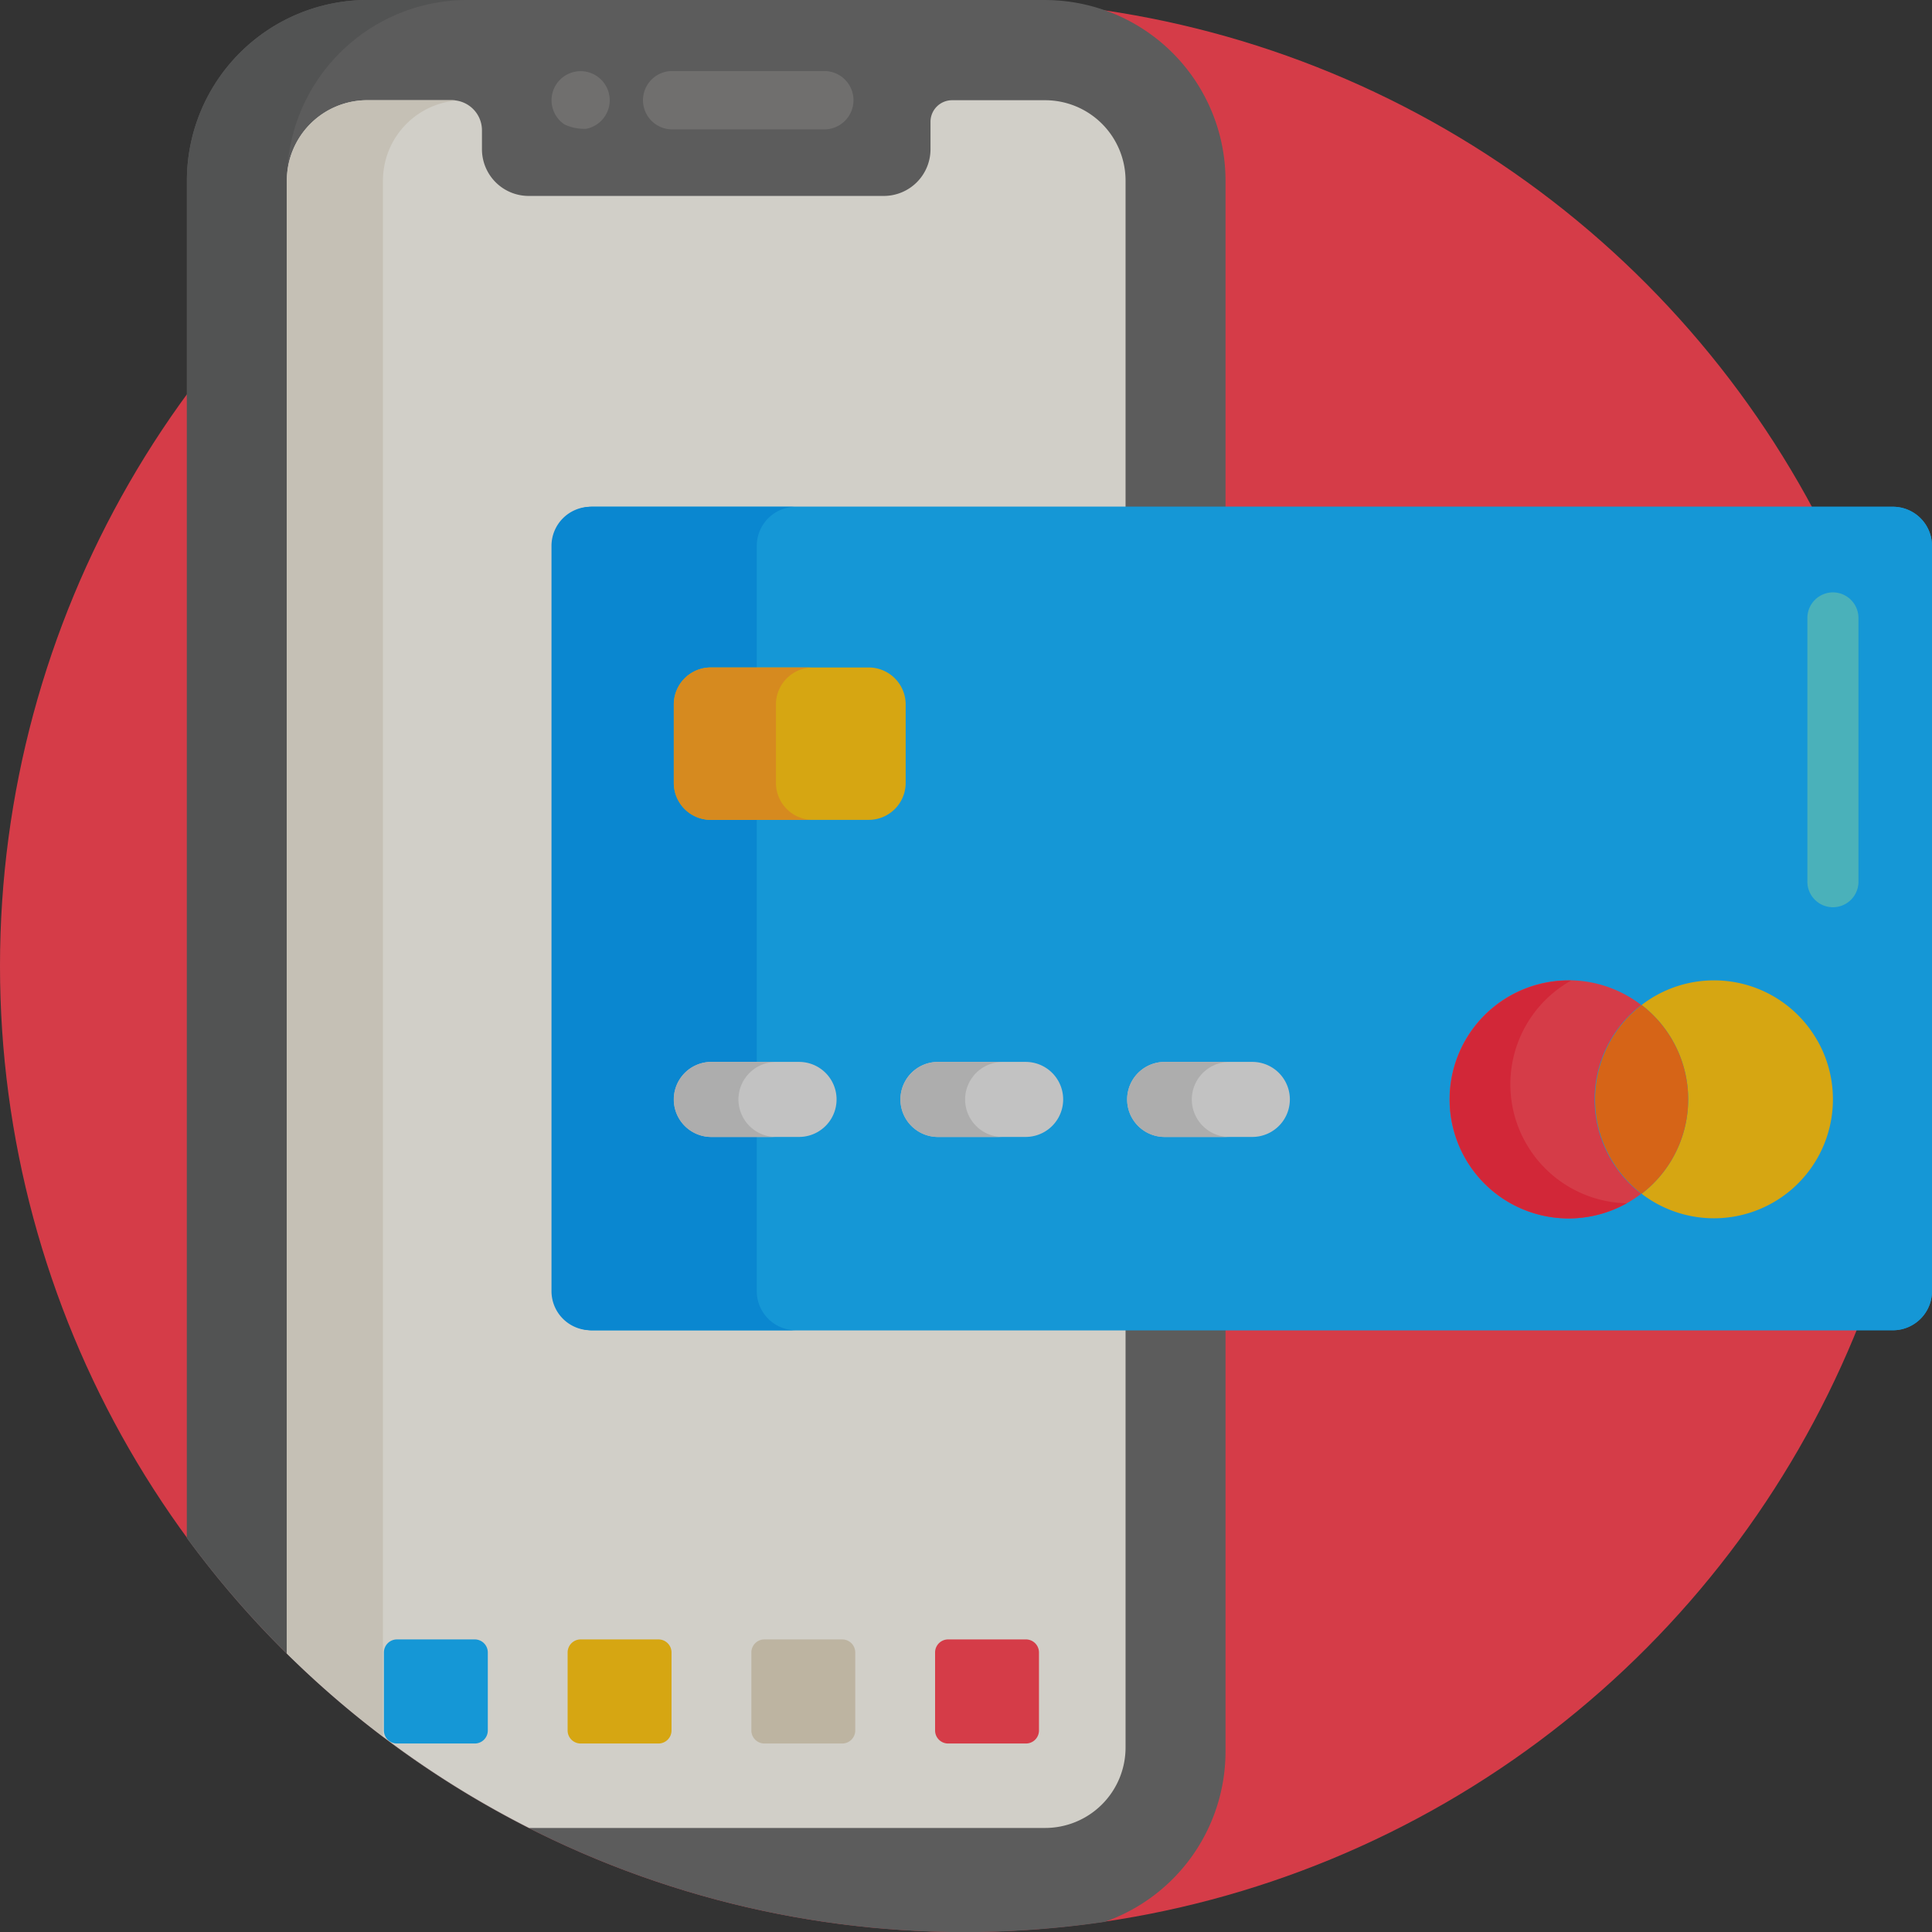 <svg xmlns="http://www.w3.org/2000/svg" width="80" height="80" viewBox="0 0 80 80"><rect x="0" y="0" width="80" height="80" fill="#333333" stroke="none"/><defs><style>.a{opacity:0.8;}.b{fill:#fe3f4e;}.c{fill:#666;}.d{fill:#5a5b5b;}.e{fill:#f9f6ed;}.f{fill:#eae4d6;}.g{fill:#7f7e7d;}.h{fill:#0eb0ff;}.i{fill:#ffc30a;}.j{fill:#e0d5bd;}.k{fill:#009cf7;}.l{fill:#fa243a;}.m{fill:#ff7110;}.n{fill:#e6e6e6;}.o{fill:#ccc;}.p{fill:#ffa01a;}.q{fill:#50d1dc;}</style></defs><g class="a" transform="translate(-1.002 0.001)"><ellipse class="b" cx="39.913" cy="40" rx="39.913" ry="40" transform="translate(1.002 -0.001)"/><path class="c" d="M88.389,79.581A7.48,7.48,0,0,0,93.4,72.53V7.467A7.48,7.48,0,0,0,85.928,0H57.868a7.48,7.48,0,0,0-7.475,7.469V63.69h0A39.934,39.934,0,0,0,88.389,79.581Z" transform="translate(-41.652)"/><path class="d" d="M50.393,7.466v56.2a40.145,40.145,0,0,0,4.141,4.785V7.466A7.478,7.478,0,0,1,62.008,0h-4.14A7.478,7.478,0,0,0,50.393,7.466Z" transform="translate(-41.652 -0.002)"/><path class="e" d="M108.217,26.483h-3.85a.894.894,0,0,0-.894.893v1.143a1.934,1.934,0,0,1-1.93,1.927H86.83a1.934,1.934,0,0,1-1.93-1.927v-.79a1.247,1.247,0,0,0-1.247-1.246h-3.5a3.331,3.331,0,0,0-3.333,3.329V90.8a40.07,40.07,0,0,0,10.032,7.225h21.362A3.331,3.331,0,0,0,111.55,94.7V29.812A3.331,3.331,0,0,0,108.217,26.483Z" transform="translate(-63.941 -22.334)"/><path class="f" d="M80.157,26.477a3.331,3.331,0,0,0-3.333,3.329v60.98a40.175,40.175,0,0,0,3.977,3.44V29.806a3.33,3.33,0,0,1,3.037-3.314C83.644,26.464,83.85,26.484,80.157,26.477Z" transform="translate(-63.942 -22.329)"/><g transform="translate(23.841 2.939)"><path class="g" d="M178.238,21.188h-6.3a1.208,1.208,0,0,1,0-2.417h6.3a1.208,1.208,0,0,1,0,2.417Z" transform="translate(-166.944 -18.77)"/><path class="g" d="M147.076,20.978a1.205,1.205,0,1,1,.9.18A1.937,1.937,0,0,1,147.076,20.978Z" transform="translate(-146.541 -18.764)"/></g><path class="h" d="M106.082,438.985h-3.226a.54.54,0,0,1-.538-.538v-3.234a.54.54,0,0,1,.538-.538h3.226a.54.54,0,0,1,.538.538v3.234A.54.54,0,0,1,106.082,438.985Z" transform="translate(-85.419 -366.791)"/><path class="i" d="M154.569,438.985h-3.226a.54.54,0,0,1-.538-.538v-3.234a.54.54,0,0,1,.538-.538h3.226a.54.54,0,0,1,.538.538v3.234A.54.54,0,0,1,154.569,438.985Z" transform="translate(-126.299 -366.791)"/><path class="j" d="M203.055,438.985h-3.226a.54.54,0,0,1-.538-.538v-3.234a.54.54,0,0,1,.538-.538h3.226a.54.54,0,0,1,.538.538v3.234A.54.54,0,0,1,203.055,438.985Z" transform="translate(-167.177 -366.791)"/><path class="b" d="M251.541,438.985h-3.226a.54.54,0,0,1-.538-.538v-3.234a.54.54,0,0,1,.538-.538h3.226a.54.54,0,0,1,.538.538v3.234A.54.54,0,0,1,251.541,438.985Z" transform="translate(-208.055 -366.791)"/><path class="h" d="M203.633,167.058V145.832h0v-2.949h0v-6.69a1.62,1.62,0,0,0-1.616-1.616h-53.86a1.62,1.62,0,0,0-1.616,1.616v6.69h0v5.9h0v18.277a1.62,1.62,0,0,0,1.616,1.616h53.86A1.62,1.62,0,0,0,203.633,167.058Z" transform="translate(-122.631 -113.594)"/><g transform="translate(23.911 20.983)"><path class="h" d="M203.633,167.058V145.832h0v-2.949h0v-6.69a1.62,1.62,0,0,0-1.616-1.616h-53.86a1.62,1.62,0,0,0-1.616,1.616v6.69h0v5.9h0v18.277a1.62,1.62,0,0,0,1.616,1.616h53.86A1.62,1.62,0,0,0,203.633,167.058Z" transform="translate(-146.542 -134.577)"/></g><path class="k" d="M155.039,167.059V136.194a1.62,1.62,0,0,1,1.616-1.616h-8.5a1.62,1.62,0,0,0-1.616,1.616v30.865a1.62,1.62,0,0,0,1.616,1.616h8.5A1.62,1.62,0,0,1,155.039,167.059Z" transform="translate(-122.701 -113.594)"/><path class="b" d="M390.259,267.309a4.925,4.925,0,0,1,1.27-6.371,4.931,4.931,0,1,0,0,7.817A4.9,4.9,0,0,1,390.259,267.309Z" transform="translate(-322.568 -219.325)"/><path class="l" d="M386.773,266.7a4.925,4.925,0,0,1,1.8-6.728c.019-.011.038-.019.057-.03a4.924,4.924,0,1,0,2.3,9.22A4.923,4.923,0,0,1,386.773,266.7Z" transform="translate(-322.569 -219.339)"/><path class="i" d="M441.421,262.384a4.918,4.918,0,0,0-7.261-1.446,4.926,4.926,0,0,1,0,7.817,4.926,4.926,0,0,0,7.263-6.371Z" transform="translate(-365.182 -219.325)"/><path class="m" d="M425.054,267.86a4.91,4.91,0,0,0-1.267-1.446,4.926,4.926,0,0,0,0,7.817A4.925,4.925,0,0,0,425.054,267.86Z" transform="translate(-354.808 -224.8)"/><path class="n" d="M180.366,284.552H184a1.553,1.553,0,0,0,0-3.107h-3.63a1.553,1.553,0,0,0,0,3.107Z" transform="translate(-149.911 -237.475)"/><path class="o" d="M181.492,283a1.558,1.558,0,0,1,1.553-1.553h-2.678a1.553,1.553,0,0,0,0,3.107h2.678A1.558,1.558,0,0,1,181.492,283Z" transform="translate(-149.913 -237.475)"/><path class="n" d="M240.19,284.552h3.63a1.553,1.553,0,0,0,0-3.107h-3.63a1.553,1.553,0,0,0,0,3.107Z" transform="translate(-200.348 -237.475)"/><path class="o" d="M241.315,283a1.558,1.558,0,0,1,1.553-1.553H240.19a1.553,1.553,0,0,0,0,3.107h2.678A1.558,1.558,0,0,1,241.315,283Z" transform="translate(-200.35 -237.475)"/><path class="n" d="M300.014,284.552h3.63a1.553,1.553,0,0,0,0-3.107h-3.63a1.553,1.553,0,0,0,0,3.107Z" transform="translate(-250.785 -237.475)"/><path class="o" d="M301.139,283a1.558,1.558,0,0,1,1.553-1.553h-2.678a1.553,1.553,0,0,0,0,3.107h2.678A1.558,1.558,0,0,1,301.139,283Z" transform="translate(-250.787 -237.475)"/><path class="i" d="M186.887,183.238h-6.546a1.532,1.532,0,0,1-1.527-1.527v-3.256a1.532,1.532,0,0,1,1.527-1.527h6.546a1.532,1.532,0,0,1,1.527,1.527v3.256A1.532,1.532,0,0,1,186.887,183.238Z" transform="translate(-149.91 -149.29)"/><path class="p" d="M183.044,181.711v-3.256a1.532,1.532,0,0,1,1.527-1.527h-4.23a1.532,1.532,0,0,0-1.527,1.527v3.256a1.532,1.532,0,0,0,1.527,1.527h4.23A1.532,1.532,0,0,1,183.044,181.711Z" transform="translate(-149.912 -149.29)"/><path class="q" d="M479.039,157.067a1.061,1.061,0,0,0-1.058,1.058v10.889a1.058,1.058,0,1,0,2.115,0V158.125A1.061,1.061,0,0,0,479.039,157.067Z" transform="translate(-402.139 -132.539)"/></g></svg>